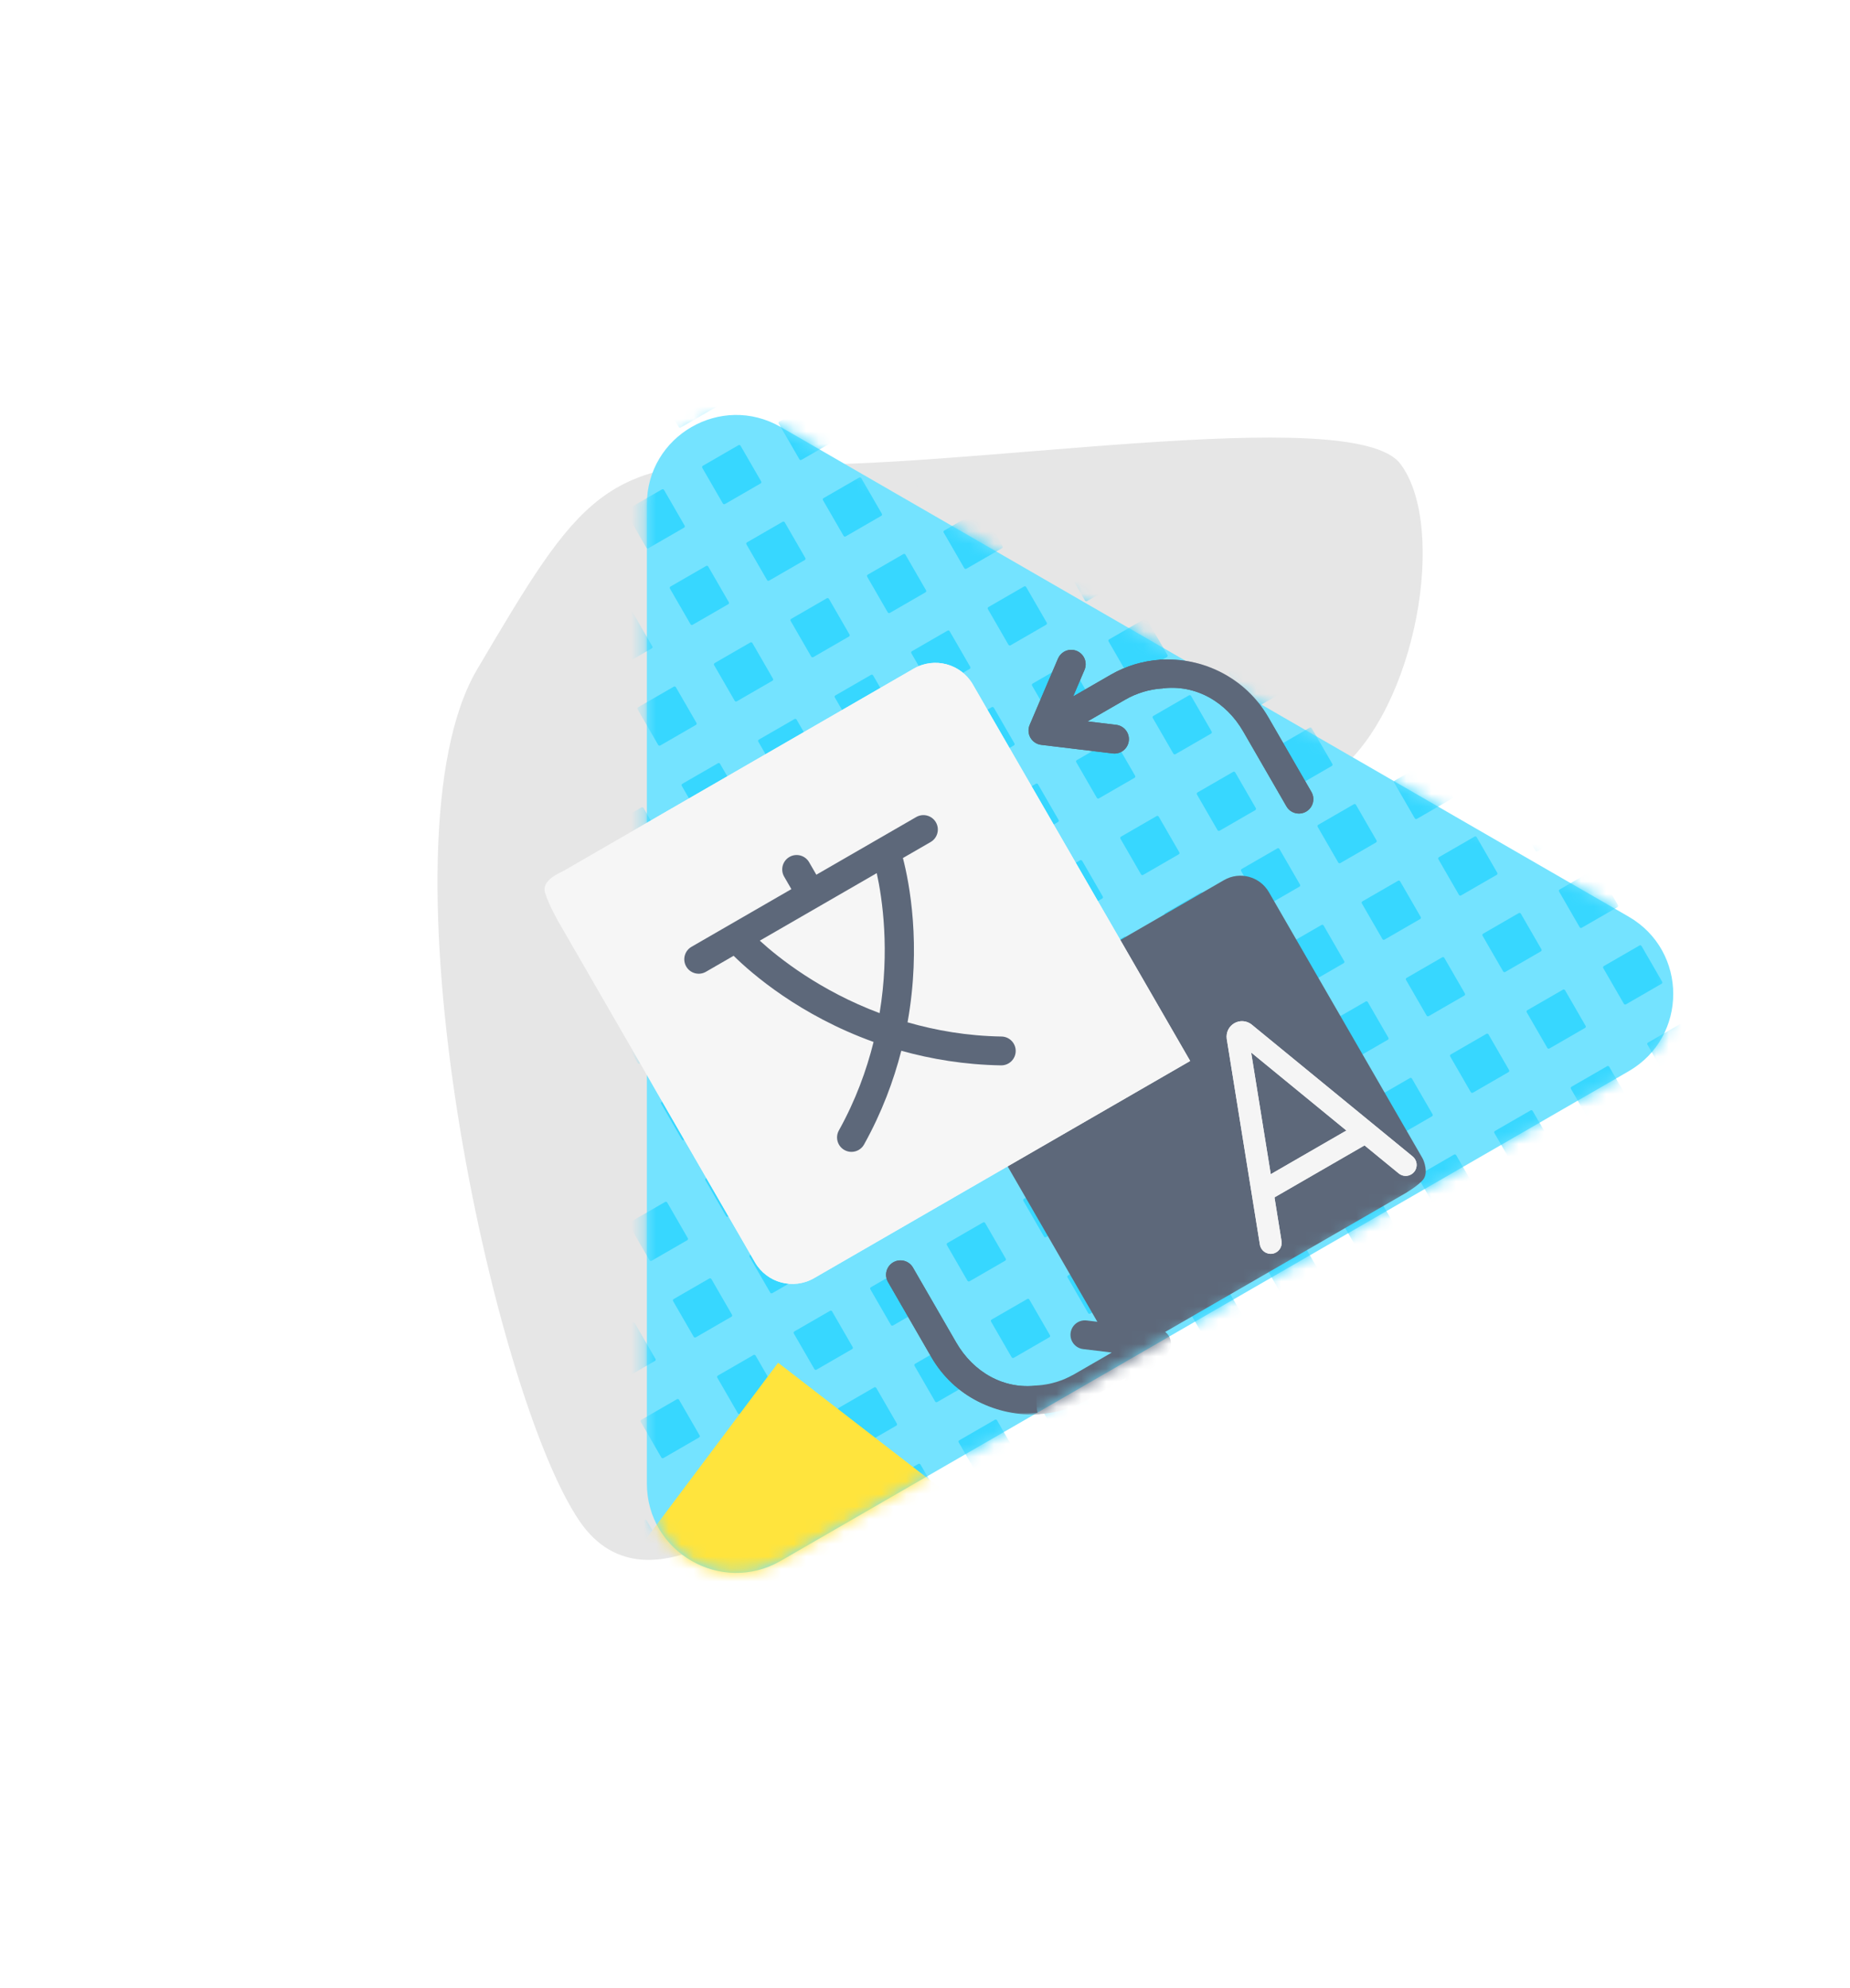 <svg width="148" height="159" viewBox="0 0 148 159" fill="none" xmlns="http://www.w3.org/2000/svg">
<g opacity="0.1" filter="url(#filter0_f_535_37121)">
<path d="M46.386 121.699C51.941 129.779 63.009 120.015 67.849 114.124C71.847 108.232 79.843 94.933 79.843 88.873C79.843 81.298 100.674 66.779 106.987 61.73C113.299 56.679 115.824 42.162 112.037 37.111C108.249 32.06 76.055 37.742 62.168 37.111C48.28 36.48 46.386 39.636 38.18 53.524C29.974 67.411 39.443 111.599 46.386 121.699Z" fill="black"/>
</g>
<g clip-path="url(#clip0_535_37121)">
<g clip-path="url(#clip1_535_37121)">
<path d="M130.289 73.318C135.049 76.066 135.049 82.936 130.289 85.685L62.46 124.846C57.7 127.594 51.75 124.159 51.75 118.663L51.75 40.34C51.75 34.844 57.7 31.409 62.46 34.157L130.289 73.318Z" fill="#74E3FF"/>
<mask id="mask0_535_37121" style="mask-type:alpha" maskUnits="userSpaceOnUse" x="51" y="33" width="83" height="93">
<path d="M130.29 73.318C135.05 76.066 135.05 82.936 130.29 85.685L62.461 124.846C57.701 127.594 51.751 124.159 51.751 118.663L51.751 40.34C51.751 34.844 57.701 31.409 62.461 34.157L130.29 73.318Z" fill="#74E3FF"/>
</mask>
<g mask="url(#mask0_535_37121)">
<rect x="52.588" y="31.195" width="3.535" height="3.535" rx="0.118" transform="rotate(-30 52.588 31.195)" fill="#37D7FF"/>
<rect x="80.865" y="80.17" width="3.535" height="3.535" rx="0.118" transform="rotate(-30 80.865 80.17)" fill="#37D7FF"/>
<rect x="66.727" y="55.684" width="3.535" height="3.535" rx="0.118" transform="rotate(-30 66.727 55.684)" fill="#37D7FF"/>
<rect x="95.003" y="104.66" width="3.535" height="3.535" rx="0.118" transform="rotate(-30 95.003 104.66)" fill="#37D7FF"/>
<rect x="59.657" y="43.44" width="3.535" height="3.535" rx="0.118" transform="rotate(-30 59.657 43.44)" fill="#37D7FF"/>
<rect x="87.935" y="92.416" width="3.535" height="3.535" rx="0.118" transform="rotate(-30 87.935 92.416)" fill="#37D7FF"/>
<rect x="73.796" y="67.928" width="3.535" height="3.535" rx="0.118" transform="rotate(-30 73.796 67.928)" fill="#37D7FF"/>
<rect x="102.072" y="116.904" width="3.535" height="3.535" rx="0.118" transform="rotate(-30 102.072 116.904)" fill="#37D7FF"/>
<rect x="56.123" y="37.316" width="3.535" height="3.535" rx="0.118" transform="rotate(-30 56.123 37.316)" fill="#37D7FF"/>
<rect x="84.399" y="86.295" width="3.535" height="3.535" rx="0.118" transform="rotate(-30 84.399 86.295)" fill="#37D7FF"/>
<rect x="70.261" y="61.805" width="3.535" height="3.535" rx="0.118" transform="rotate(-30 70.261 61.805)" fill="#37D7FF"/>
<rect x="98.538" y="110.783" width="3.535" height="3.535" rx="0.118" transform="rotate(-30 98.538 110.783)" fill="#37D7FF"/>
<rect x="63.191" y="49.56" width="3.535" height="3.535" rx="0.118" transform="rotate(-30 63.191 49.56)" fill="#37D7FF"/>
<rect x="91.469" y="98.539" width="3.535" height="3.535" rx="0.118" transform="rotate(-30 91.469 98.539)" fill="#37D7FF"/>
<rect x="77.33" y="74.049" width="3.535" height="3.535" rx="0.118" transform="rotate(-30 77.33 74.049)" fill="#37D7FF"/>
<rect x="105.607" y="123.025" width="3.535" height="3.535" rx="0.118" transform="rotate(-30 105.607 123.025)" fill="#37D7FF"/>
<rect x="68.621" y="87.24" width="3.535" height="3.535" rx="0.118" transform="rotate(-30 68.621 87.24)" fill="#37D7FF"/>
<rect x="129.842" y="51.895" width="3.535" height="3.535" rx="0.118" transform="rotate(-30 129.842 51.895)" fill="#37D7FF"/>
<rect x="54.482" y="62.754" width="3.535" height="3.535" rx="0.118" transform="rotate(-30 54.482 62.754)" fill="#37D7FF"/>
<rect x="82.76" y="111.729" width="3.535" height="3.535" rx="0.118" transform="rotate(-30 82.76 111.729)" fill="#37D7FF"/>
<rect x="47.413" y="50.508" width="3.535" height="3.535" rx="0.118" transform="rotate(-30 47.413 50.508)" fill="#37D7FF"/>
<rect x="75.69" y="99.484" width="3.535" height="3.535" rx="0.118" transform="rotate(-30 75.69 99.484)" fill="#37D7FF"/>
<rect x="61.552" y="74.998" width="3.535" height="3.535" rx="0.118" transform="rotate(-30 61.552 74.998)" fill="#37D7FF"/>
<rect x="89.828" y="123.975" width="3.535" height="3.535" rx="0.118" transform="rotate(-30 89.828 123.975)" fill="#37D7FF"/>
<rect x="122.772" y="39.652" width="3.535" height="3.535" rx="0.118" transform="rotate(-30 122.772 39.652)" fill="#37D7FF"/>
<rect x="72.155" y="93.363" width="3.535" height="3.535" rx="0.118" transform="rotate(-30 72.155 93.363)" fill="#37D7FF"/>
<rect x="133.377" y="58.018" width="3.535" height="3.535" rx="0.118" transform="rotate(-30 133.377 58.018)" fill="#37D7FF"/>
<rect x="58.017" y="68.875" width="3.535" height="3.535" rx="0.118" transform="rotate(-30 58.017 68.875)" fill="#37D7FF"/>
<rect x="86.294" y="117.854" width="3.535" height="3.535" rx="0.118" transform="rotate(-30 86.294 117.854)" fill="#37D7FF"/>
<rect x="119.238" y="33.527" width="3.535" height="3.535" rx="0.118" transform="rotate(-30 119.238 33.527)" fill="#37D7FF"/>
<rect x="50.948" y="56.629" width="3.535" height="3.535" rx="0.118" transform="rotate(-30 50.948 56.629)" fill="#37D7FF"/>
<rect x="79.225" y="105.607" width="3.535" height="3.535" rx="0.118" transform="rotate(-30 79.225 105.607)" fill="#37D7FF"/>
<rect x="65.086" y="81.119" width="3.535" height="3.535" rx="0.118" transform="rotate(-30 65.086 81.119)" fill="#37D7FF"/>
<rect x="126.308" y="45.773" width="3.535" height="3.535" rx="0.118" transform="rotate(-30 126.308 45.773)" fill="#37D7FF"/>
<rect x="105.354" y="66.033" width="3.535" height="3.535" rx="0.118" transform="rotate(-30 105.354 66.033)" fill="#37D7FF"/>
<rect x="58.27" y="125.867" width="3.535" height="3.535" rx="0.118" transform="rotate(-30 58.27 125.867)" fill="#37D7FF"/>
<rect x="91.215" y="41.545" width="3.535" height="3.535" rx="0.118" transform="rotate(-30 91.215 41.545)" fill="#37D7FF"/>
<rect x="119.492" y="90.522" width="3.535" height="3.535" rx="0.118" transform="rotate(-30 119.492 90.522)" fill="#37D7FF"/>
<rect x="51.201" y="113.623" width="3.535" height="3.535" rx="0.118" transform="rotate(-30 51.201 113.623)" fill="#37D7FF"/>
<rect x="112.423" y="78.277" width="3.535" height="3.535" rx="0.118" transform="rotate(-30 112.423 78.277)" fill="#37D7FF"/>
<rect x="98.284" y="53.791" width="3.535" height="3.535" rx="0.118" transform="rotate(-30 98.284 53.791)" fill="#37D7FF"/>
<rect x="126.562" y="102.766" width="3.535" height="3.535" rx="0.118" transform="rotate(-30 126.562 102.766)" fill="#37D7FF"/>
<rect x="47.667" y="107.502" width="3.535" height="3.535" rx="0.118" transform="rotate(-30 47.667 107.502)" fill="#37D7FF"/>
<rect x="108.888" y="72.156" width="3.535" height="3.535" rx="0.118" transform="rotate(-30 108.888 72.156)" fill="#37D7FF"/>
<rect x="94.75" y="47.666" width="3.535" height="3.535" rx="0.118" transform="rotate(-30 94.75 47.666)" fill="#37D7FF"/>
<rect x="123.026" y="96.644" width="3.535" height="3.535" rx="0.118" transform="rotate(-30 123.026 96.644)" fill="#37D7FF"/>
<rect x="55" y="119.768" width="3.535" height="3.535" rx="0.118" transform="rotate(-30 55 119.768)" fill="#37D7FF"/>
<rect x="87.681" y="35.422" width="3.535" height="3.535" rx="0.118" transform="rotate(-30 87.681 35.422)" fill="#37D7FF"/>
<rect x="115.957" y="84.4" width="3.535" height="3.535" rx="0.118" transform="rotate(-30 115.957 84.4)" fill="#37D7FF"/>
<rect x="101.819" y="59.912" width="3.535" height="3.535" rx="0.118" transform="rotate(-30 101.819 59.912)" fill="#37D7FF"/>
<rect x="130.096" y="108.887" width="3.535" height="3.535" rx="0.118" transform="rotate(-30 130.096 108.887)" fill="#37D7FF"/>
<rect x="93.109" y="73.102" width="3.535" height="3.535" rx="0.118" transform="rotate(-30 93.109 73.102)" fill="#37D7FF"/>
<rect x="78.971" y="48.615" width="3.535" height="3.535" rx="0.118" transform="rotate(-30 78.971 48.615)" fill="#37D7FF"/>
<rect x="107.248" y="97.59" width="3.535" height="3.535" rx="0.118" transform="rotate(-30 107.248 97.59)" fill="#37D7FF"/>
<rect x="71.901" y="36.369" width="3.535" height="3.535" rx="0.118" transform="rotate(-30 71.901 36.369)" fill="#37D7FF"/>
<rect x="100.179" y="85.346" width="3.535" height="3.535" rx="0.118" transform="rotate(-30 100.179 85.346)" fill="#37D7FF"/>
<rect x="86.04" y="60.859" width="3.535" height="3.535" rx="0.118" transform="rotate(-30 86.04 60.859)" fill="#37D7FF"/>
<rect x="114.317" y="109.836" width="3.535" height="3.535" rx="0.118" transform="rotate(-30 114.317 109.836)" fill="#37D7FF"/>
<rect x="68.367" y="30.246" width="3.535" height="3.535" rx="0.118" transform="rotate(-30 68.367 30.246)" fill="#37D7FF"/>
<rect x="96.644" y="79.225" width="3.535" height="3.535" rx="0.118" transform="rotate(-30 96.644 79.225)" fill="#37D7FF"/>
<rect x="82.506" y="54.736" width="3.535" height="3.535" rx="0.118" transform="rotate(-30 82.506 54.736)" fill="#37D7FF"/>
<rect x="110.782" y="103.715" width="3.535" height="3.535" rx="0.118" transform="rotate(-30 110.782 103.715)" fill="#37D7FF"/>
<rect x="75.436" y="42.492" width="3.535" height="3.535" rx="0.118" transform="rotate(-30 75.436 42.492)" fill="#37D7FF"/>
<rect x="103.713" y="91.469" width="3.535" height="3.535" rx="0.118" transform="rotate(-30 103.713 91.469)" fill="#37D7FF"/>
<rect x="89.575" y="66.981" width="3.535" height="3.535" rx="0.118" transform="rotate(-30 89.575 66.981)" fill="#37D7FF"/>
<rect x="117.852" y="115.957" width="3.535" height="3.535" rx="0.118" transform="rotate(-30 117.852 115.957)" fill="#37D7FF"/>
<rect x="56.376" y="94.309" width="3.535" height="3.535" rx="0.118" transform="rotate(-30 56.376 94.309)" fill="#37D7FF"/>
<rect x="117.598" y="58.963" width="3.535" height="3.535" rx="0.118" transform="rotate(-30 117.598 58.963)" fill="#37D7FF"/>
<rect x="70.515" y="118.799" width="3.535" height="3.535" rx="0.118" transform="rotate(-30 70.515 118.799)" fill="#37D7FF"/>
<rect x="103.46" y="34.477" width="3.535" height="3.535" rx="0.118" transform="rotate(-30 103.46 34.477)" fill="#37D7FF"/>
<rect x="131.736" y="83.453" width="3.535" height="3.535" rx="0.118" transform="rotate(-30 131.736 83.453)" fill="#37D7FF"/>
<rect x="63.445" y="106.555" width="3.535" height="3.535" rx="0.118" transform="rotate(-30 63.445 106.555)" fill="#37D7FF"/>
<rect x="124.667" y="71.207" width="3.535" height="3.535" rx="0.118" transform="rotate(-30 124.667 71.207)" fill="#37D7FF"/>
<rect x="49.307" y="82.066" width="3.535" height="3.535" rx="0.118" transform="rotate(-30 49.307 82.066)" fill="#37D7FF"/>
<rect x="110.529" y="46.721" width="3.535" height="3.535" rx="0.118" transform="rotate(-30 110.529 46.721)" fill="#37D7FF"/>
<rect x="59.911" y="100.434" width="3.535" height="3.535" rx="0.118" transform="rotate(-30 59.911 100.434)" fill="#37D7FF"/>
<rect x="121.133" y="65.086" width="3.535" height="3.535" rx="0.118" transform="rotate(-30 121.133 65.086)" fill="#37D7FF"/>
<rect x="74.05" y="124.922" width="3.535" height="3.535" rx="0.118" transform="rotate(-30 74.05 124.922)" fill="#37D7FF"/>
<rect x="106.994" y="40.598" width="3.535" height="3.535" rx="0.118" transform="rotate(-30 106.994 40.598)" fill="#37D7FF"/>
<rect x="66.981" y="112.678" width="3.535" height="3.535" rx="0.118" transform="rotate(-30 66.981 112.678)" fill="#37D7FF"/>
<rect x="128.202" y="77.332" width="3.535" height="3.535" rx="0.118" transform="rotate(-30 128.202 77.332)" fill="#37D7FF"/>
<rect x="52.842" y="88.188" width="3.535" height="3.535" rx="0.118" transform="rotate(-30 52.842 88.188)" fill="#37D7FF"/>
<rect x="114.063" y="52.842" width="3.535" height="3.535" rx="0.118" transform="rotate(-30 114.063 52.842)" fill="#37D7FF"/>
<rect x="86.987" y="76.637" width="3.535" height="3.535" rx="0.118" transform="rotate(-30 86.987 76.637)" fill="#37D7FF"/>
<rect x="72.849" y="52.148" width="3.535" height="3.535" rx="0.118" transform="rotate(-30 72.849 52.148)" fill="#37D7FF"/>
<rect x="101.126" y="101.125" width="3.535" height="3.535" rx="0.118" transform="rotate(-30 101.126 101.125)" fill="#37D7FF"/>
<rect x="65.779" y="39.904" width="3.535" height="3.535" rx="0.118" transform="rotate(-30 65.779 39.904)" fill="#37D7FF"/>
<rect x="94.057" y="88.881" width="3.535" height="3.535" rx="0.118" transform="rotate(-30 94.057 88.881)" fill="#37D7FF"/>
<rect x="79.918" y="64.394" width="3.535" height="3.535" rx="0.118" transform="rotate(-30 79.918 64.394)" fill="#37D7FF"/>
<rect x="108.195" y="113.369" width="3.535" height="3.535" rx="0.118" transform="rotate(-30 108.195 113.369)" fill="#37D7FF"/>
<rect x="62.245" y="33.781" width="3.535" height="3.535" rx="0.118" transform="rotate(-30 62.245 33.781)" fill="#37D7FF"/>
<rect x="90.522" y="82.76" width="3.535" height="3.535" rx="0.118" transform="rotate(-30 90.522 82.76)" fill="#37D7FF"/>
<rect x="76.384" y="58.27" width="3.535" height="3.535" rx="0.118" transform="rotate(-30 76.384 58.27)" fill="#37D7FF"/>
<rect x="104.66" y="107.248" width="3.535" height="3.535" rx="0.118" transform="rotate(-30 104.66 107.248)" fill="#37D7FF"/>
<rect x="69.314" y="46.025" width="3.535" height="3.535" rx="0.118" transform="rotate(-30 69.314 46.025)" fill="#37D7FF"/>
<rect x="97.591" y="95.004" width="3.535" height="3.535" rx="0.118" transform="rotate(-30 97.591 95.004)" fill="#37D7FF"/>
<rect x="83.452" y="70.516" width="3.535" height="3.535" rx="0.118" transform="rotate(-30 83.452 70.516)" fill="#37D7FF"/>
<rect x="111.729" y="119.49" width="3.535" height="3.535" rx="0.118" transform="rotate(-30 111.729 119.49)" fill="#37D7FF"/>
<rect x="74.742" y="83.705" width="3.535" height="3.535" rx="0.118" transform="rotate(-30 74.742 83.705)" fill="#37D7FF"/>
<rect x="60.605" y="59.219" width="3.535" height="3.535" rx="0.118" transform="rotate(-30 60.605 59.219)" fill="#37D7FF"/>
<rect x="88.881" y="108.195" width="3.535" height="3.535" rx="0.118" transform="rotate(-30 88.881 108.195)" fill="#37D7FF"/>
<rect x="53.535" y="46.975" width="3.535" height="3.535" rx="0.118" transform="rotate(-30 53.535 46.975)" fill="#37D7FF"/>
<rect x="81.811" y="95.949" width="3.535" height="3.535" rx="0.118" transform="rotate(-30 81.811 95.949)" fill="#37D7FF"/>
<rect x="67.674" y="71.463" width="3.535" height="3.535" rx="0.118" transform="rotate(-30 67.674 71.463)" fill="#37D7FF"/>
<rect x="95.95" y="120.439" width="3.535" height="3.535" rx="0.118" transform="rotate(-30 95.95 120.439)" fill="#37D7FF"/>
<rect x="128.896" y="36.117" width="3.535" height="3.535" rx="0.118" transform="rotate(-30 128.896 36.117)" fill="#37D7FF"/>
<rect x="50" y="40.85" width="3.535" height="3.535" rx="0.118" transform="rotate(-30 50 40.85)" fill="#37D7FF"/>
<rect x="78.277" y="89.828" width="3.535" height="3.535" rx="0.118" transform="rotate(-30 78.277 89.828)" fill="#37D7FF"/>
<rect x="64.139" y="65.34" width="3.535" height="3.535" rx="0.118" transform="rotate(-30 64.139 65.34)" fill="#37D7FF"/>
<rect x="92.416" y="114.318" width="3.535" height="3.535" rx="0.118" transform="rotate(-30 92.416 114.318)" fill="#37D7FF"/>
<rect x="57.069" y="53.096" width="3.535" height="3.535" rx="0.118" transform="rotate(-30 57.069 53.096)" fill="#37D7FF"/>
<rect x="85.347" y="102.074" width="3.535" height="3.535" rx="0.118" transform="rotate(-30 85.347 102.074)" fill="#37D7FF"/>
<rect x="71.208" y="77.584" width="3.535" height="3.535" rx="0.118" transform="rotate(-30 71.208 77.584)" fill="#37D7FF"/>
<rect x="99.485" y="126.561" width="3.535" height="3.535" rx="0.118" transform="rotate(-30 99.485 126.561)" fill="#37D7FF"/>
<rect x="132.43" y="42.238" width="3.535" height="3.535" rx="0.118" transform="rotate(-30 132.43 42.238)" fill="#37D7FF"/>
<rect x="50.255" y="97.844" width="3.535" height="3.535" rx="0.118" transform="rotate(-30 50.255 97.844)" fill="#37D7FF"/>
<rect x="111.476" y="62.498" width="3.535" height="3.535" rx="0.118" transform="rotate(-30 111.476 62.498)" fill="#37D7FF"/>
<rect x="64.393" y="122.334" width="3.535" height="3.535" rx="0.118" transform="rotate(-30 64.393 122.334)" fill="#37D7FF"/>
<rect x="97.337" y="38.012" width="3.535" height="3.535" rx="0.118" transform="rotate(-30 97.337 38.012)" fill="#37D7FF"/>
<rect x="125.614" y="86.986" width="3.535" height="3.535" rx="0.118" transform="rotate(-30 125.614 86.986)" fill="#37D7FF"/>
<rect x="57.324" y="110.088" width="3.535" height="3.535" rx="0.118" transform="rotate(-30 57.324 110.088)" fill="#37D7FF"/>
<rect x="118.545" y="74.742" width="3.535" height="3.535" rx="0.118" transform="rotate(-30 118.545 74.742)" fill="#37D7FF"/>
<rect x="104.406" y="50.256" width="3.535" height="3.535" rx="0.118" transform="rotate(-30 104.406 50.256)" fill="#37D7FF"/>
<rect x="132.684" y="99.232" width="3.535" height="3.535" rx="0.118" transform="rotate(-30 132.684 99.232)" fill="#37D7FF"/>
<rect x="53.789" y="103.967" width="3.535" height="3.535" rx="0.118" transform="rotate(-30 53.789 103.967)" fill="#37D7FF"/>
<rect x="115.011" y="68.621" width="3.535" height="3.535" rx="0.118" transform="rotate(-30 115.011 68.621)" fill="#37D7FF"/>
<rect x="100.872" y="44.133" width="3.535" height="3.535" rx="0.118" transform="rotate(-30 100.872 44.133)" fill="#37D7FF"/>
<rect x="129.148" y="93.111" width="3.535" height="3.535" rx="0.118" transform="rotate(-30 129.148 93.111)" fill="#37D7FF"/>
<rect x="60.858" y="116.213" width="3.535" height="3.535" rx="0.118" transform="rotate(-30 60.858 116.213)" fill="#37D7FF"/>
<rect x="93.803" y="31.887" width="3.535" height="3.535" rx="0.118" transform="rotate(-30 93.803 31.887)" fill="#37D7FF"/>
<rect x="122.08" y="80.865" width="3.535" height="3.535" rx="0.118" transform="rotate(-30 122.08 80.865)" fill="#37D7FF"/>
<rect x="107.941" y="56.377" width="3.535" height="3.535" rx="0.118" transform="rotate(-30 107.941 56.377)" fill="#37D7FF"/>
<rect x="99.231" y="69.566" width="3.535" height="3.535" rx="0.118" transform="rotate(-30 99.231 69.566)" fill="#37D7FF"/>
<rect x="85.093" y="45.08" width="3.535" height="3.535" rx="0.118" transform="rotate(-30 85.093 45.08)" fill="#37D7FF"/>
<rect x="113.37" y="94.057" width="3.535" height="3.535" rx="0.118" transform="rotate(-30 113.37 94.057)" fill="#37D7FF"/>
<rect x="78.023" y="32.836" width="3.535" height="3.535" rx="0.118" transform="rotate(-30 78.023 32.836)" fill="#37D7FF"/>
<rect x="106.301" y="81.812" width="3.535" height="3.535" rx="0.118" transform="rotate(-30 106.301 81.812)" fill="#37D7FF"/>
<rect x="92.162" y="57.324" width="3.535" height="3.535" rx="0.118" transform="rotate(-30 92.162 57.324)" fill="#37D7FF"/>
<rect x="120.438" y="106.301" width="3.535" height="3.535" rx="0.118" transform="rotate(-30 120.438 106.301)" fill="#37D7FF"/>
<rect x="102.766" y="75.689" width="3.535" height="3.535" rx="0.118" transform="rotate(-30 102.766 75.689)" fill="#37D7FF"/>
<rect x="88.627" y="51.201" width="3.535" height="3.535" rx="0.118" transform="rotate(-30 88.627 51.201)" fill="#37D7FF"/>
<rect x="116.904" y="100.18" width="3.535" height="3.535" rx="0.118" transform="rotate(-30 116.904 100.18)" fill="#37D7FF"/>
<rect x="48.614" y="123.281" width="3.535" height="3.535" rx="0.118" transform="rotate(-30 48.614 123.281)" fill="#37D7FF"/>
<rect x="81.559" y="38.957" width="3.535" height="3.535" rx="0.118" transform="rotate(-30 81.559 38.957)" fill="#37D7FF"/>
<rect x="109.835" y="87.936" width="3.535" height="3.535" rx="0.118" transform="rotate(-30 109.835 87.936)" fill="#37D7FF"/>
<rect x="95.696" y="63.445" width="3.535" height="3.535" rx="0.118" transform="rotate(-30 95.696 63.445)" fill="#37D7FF"/>
<rect x="123.974" y="112.422" width="3.535" height="3.535" rx="0.118" transform="rotate(-30 123.974 112.422)" fill="#37D7FF"/>
<rect x="62.499" y="90.775" width="3.535" height="3.535" rx="0.118" transform="rotate(-30 62.499 90.775)" fill="#37D7FF"/>
<rect x="123.72" y="55.428" width="3.535" height="3.535" rx="0.118" transform="rotate(-30 123.72 55.428)" fill="#37D7FF"/>
<rect x="48.36" y="66.287" width="3.535" height="3.535" rx="0.118" transform="rotate(-30 48.36 66.287)" fill="#37D7FF"/>
<rect x="76.637" y="115.264" width="3.535" height="3.535" rx="0.118" transform="rotate(-30 76.637 115.264)" fill="#37D7FF"/>
<rect x="109.581" y="30.941" width="3.535" height="3.535" rx="0.118" transform="rotate(-30 109.581 30.941)" fill="#37D7FF"/>
<rect x="69.567" y="103.02" width="3.535" height="3.535" rx="0.118" transform="rotate(-30 69.567 103.02)" fill="#37D7FF"/>
<rect x="130.789" y="67.674" width="3.535" height="3.535" rx="0.118" transform="rotate(-30 130.789 67.674)" fill="#37D7FF"/>
<rect x="55.43" y="78.533" width="3.535" height="3.535" rx="0.118" transform="rotate(-30 55.43 78.533)" fill="#37D7FF"/>
<rect x="83.706" y="127.508" width="3.535" height="3.535" rx="0.118" transform="rotate(-30 83.706 127.508)" fill="#37D7FF"/>
<rect x="116.65" y="43.185" width="3.535" height="3.535" rx="0.118" transform="rotate(-30 116.65 43.185)" fill="#37D7FF"/>
<rect x="66.033" y="96.898" width="3.535" height="3.535" rx="0.118" transform="rotate(-30 66.033 96.898)" fill="#37D7FF"/>
<rect x="127.255" y="61.553" width="3.535" height="3.535" rx="0.118" transform="rotate(-30 127.255 61.553)" fill="#37D7FF"/>
<rect x="51.895" y="72.408" width="3.535" height="3.535" rx="0.118" transform="rotate(-30 51.895 72.408)" fill="#37D7FF"/>
<rect x="80.172" y="121.387" width="3.535" height="3.535" rx="0.118" transform="rotate(-30 80.172 121.387)" fill="#37D7FF"/>
<rect x="113.116" y="37.062" width="3.535" height="3.535" rx="0.118" transform="rotate(-30 113.116 37.062)" fill="#37D7FF"/>
<rect x="73.103" y="109.143" width="3.535" height="3.535" rx="0.118" transform="rotate(-30 73.103 109.143)" fill="#37D7FF"/>
<rect x="58.964" y="84.654" width="3.535" height="3.535" rx="0.118" transform="rotate(-30 58.964 84.654)" fill="#37D7FF"/>
<rect x="120.186" y="49.307" width="3.535" height="3.535" rx="0.118" transform="rotate(-30 120.186 49.307)" fill="#37D7FF"/>
<path d="M51 124L55.999 129.625L76 119.627L62.25 109L51 124Z" fill="#FFE43D"/>
<g filter="url(#filter1_d_535_37121)">
<path d="M106.287 70.397L85.011 82.681C84.745 82.835 84.169 83.571 84.154 84.239C84.138 84.907 84.709 85.895 84.709 85.895L96.549 106.404C97.276 107.663 98.886 108.094 100.145 107.367L120.76 95.465C120.76 95.465 121.886 94.815 122.253 94.308C122.619 93.802 122.32 92.903 122.166 92.636L109.882 71.361C109.156 70.102 107.546 69.67 106.287 70.397Z" fill="#5D687A"/>
</g>
<path d="M113.011 92.499L100.116 81.937C99.718 81.629 99.18 81.593 98.744 81.844C98.744 81.845 98.744 81.845 98.743 81.845C98.307 82.098 98.07 82.583 98.141 83.103L100.791 99.552C100.868 100.03 101.318 100.356 101.797 100.278C102.274 100.202 102.6 99.752 102.523 99.273L101.959 95.773L109.162 91.615L111.899 93.857C112.19 94.095 112.586 94.115 112.894 93.938C112.983 93.887 113.065 93.818 113.134 93.734C113.441 93.359 113.386 92.807 113.011 92.499ZM101.661 93.919L100.092 84.185L107.711 90.426L101.661 93.919Z" fill="#F5F5F5"/>
<path d="M73.1 53.482L45.136 69.627C44.786 69.829 43.314 70.39 43.598 71.381C43.881 72.373 44.744 73.848 44.744 73.848L60.4 100.966C61.355 102.621 63.471 103.188 65.126 102.232L95.213 84.862L77.826 54.748C76.871 53.093 74.755 52.526 73.1 53.482Z" fill="#F6F6F6"/>
<path d="M73.297 65.352L65.307 69.965L64.73 68.967C64.412 68.415 63.707 68.226 63.155 68.544C62.603 68.863 62.414 69.568 62.733 70.12L63.31 71.118L55.32 75.731C54.768 76.05 54.579 76.755 54.898 77.307C55.217 77.859 55.921 78.047 56.473 77.729L58.69 76.449C60.143 77.882 63.98 81.216 69.886 83.341C69.319 85.614 68.452 88.003 67.11 90.42C66.801 90.977 67.002 91.679 67.559 91.988C67.926 92.192 68.357 92.174 68.696 91.978C68.871 91.877 69.022 91.729 69.127 91.539C70.553 88.971 71.487 86.447 72.105 84.046C74.493 84.711 77.147 85.164 80.084 85.214C80.3 85.217 80.504 85.161 80.679 85.06C81.018 84.864 81.249 84.5 81.256 84.08C81.267 83.443 80.76 82.918 80.123 82.907C77.359 82.861 74.856 82.417 72.604 81.771C73.716 75.595 72.748 70.604 72.233 68.63L74.45 67.35C75.002 67.031 75.191 66.326 74.872 65.774C74.553 65.222 73.849 65.034 73.297 65.352ZM70.367 81.036C65.617 79.252 62.33 76.653 60.783 75.24L70.14 69.838C70.59 71.885 71.198 76.031 70.367 81.036Z" fill="#5D687A"/>
<path d="M83.014 110.815C80.303 111.173 77.861 109.745 76.497 107.381L73.037 101.388C72.718 100.836 72.014 100.648 71.462 100.966C70.909 101.285 70.721 101.99 71.04 102.542L74.499 108.534C76.322 111.691 79.765 113.354 83.178 113.112C83.016 112.352 82.937 111.588 83.014 110.815Z" fill="#5D687A"/>
<path d="M86.93 105.619C86.298 105.543 85.724 105.993 85.648 106.626C85.571 107.258 86.022 107.833 86.655 107.908L88.944 108.184L85.948 109.914C85.019 110.45 84.017 110.743 83.014 110.816C82.181 110.876 81.717 111.811 82.134 112.534C82.348 112.905 82.751 113.144 83.178 113.113C84.52 113.016 85.86 112.628 87.102 111.912L90.098 110.182L89.192 112.303C88.941 112.889 89.213 113.566 89.799 113.816C90.147 113.965 90.525 113.93 90.83 113.754C91.038 113.633 91.21 113.447 91.312 113.209L93.577 107.906C93.72 107.573 93.697 107.191 93.516 106.877C93.334 106.562 93.015 106.352 92.655 106.309L86.93 105.619Z" fill="#5D687A"/>
<path d="M92.938 55.069C95.649 54.711 98.091 56.14 99.456 58.504L102.915 64.496C103.234 65.048 103.939 65.237 104.491 64.918C105.043 64.599 105.231 63.895 104.913 63.343L101.453 57.35C99.63 54.193 96.188 52.53 92.774 52.772C92.937 53.532 93.016 54.296 92.938 55.069Z" fill="#5D687A"/>
<path d="M89.022 60.266C89.654 60.342 90.228 59.892 90.304 59.259C90.381 58.627 89.93 58.053 89.297 57.977L87.007 57.701L90.004 55.971C90.933 55.435 91.934 55.142 92.938 55.069C93.771 55.009 94.235 54.074 93.817 53.351C93.604 52.98 93.201 52.742 92.774 52.772C91.432 52.869 90.092 53.257 88.85 53.974L85.854 55.703L86.76 53.582C87.011 52.996 86.739 52.319 86.153 52.069C85.806 51.92 85.427 51.956 85.123 52.131C84.914 52.252 84.742 52.438 84.64 52.676L82.375 57.979C82.232 58.312 82.255 58.694 82.436 59.008C82.618 59.323 82.937 59.533 83.297 59.577L89.022 60.266Z" fill="#5D687A"/>
</g>
<path d="M113.011 92.499L100.116 81.937C99.718 81.629 99.18 81.593 98.744 81.844C98.744 81.845 98.744 81.845 98.743 81.845C98.307 82.098 98.07 82.583 98.141 83.103L100.791 99.552C100.868 100.03 101.318 100.356 101.797 100.278C102.274 100.202 102.6 99.752 102.523 99.273L101.959 95.773L109.162 91.615L111.899 93.857C112.19 94.095 112.586 94.115 112.894 93.938C112.983 93.887 113.065 93.818 113.134 93.734C113.441 93.359 113.386 92.807 113.011 92.499ZM101.661 93.919L100.092 84.185L107.711 90.426L101.661 93.919Z" fill="#F5F5F5"/>
<path d="M73.1 53.482L45.136 69.627C44.786 69.829 43.314 70.39 43.598 71.381C43.881 72.373 44.744 73.848 44.744 73.848L60.4 100.966C61.355 102.621 63.471 103.188 65.126 102.232L95.213 84.862L77.826 54.748C76.871 53.093 74.755 52.526 73.1 53.482Z" fill="#F6F6F6"/>
<path d="M73.297 65.352L65.307 69.965L64.73 68.967C64.412 68.415 63.707 68.226 63.155 68.544C62.603 68.863 62.414 69.568 62.733 70.12L63.31 71.118L55.32 75.731C54.768 76.05 54.579 76.755 54.898 77.307C55.217 77.859 55.921 78.047 56.473 77.729L58.69 76.449C60.143 77.882 63.98 81.216 69.886 83.341C69.319 85.614 68.452 88.003 67.11 90.42C66.801 90.977 67.002 91.679 67.559 91.988C67.926 92.192 68.357 92.174 68.696 91.978C68.871 91.877 69.022 91.729 69.127 91.539C70.553 88.971 71.487 86.447 72.105 84.046C74.493 84.711 77.147 85.164 80.084 85.214C80.3 85.217 80.504 85.161 80.679 85.06C81.018 84.864 81.249 84.5 81.256 84.08C81.267 83.443 80.76 82.918 80.123 82.907C77.359 82.861 74.856 82.417 72.604 81.771C73.716 75.595 72.748 70.604 72.233 68.63L74.45 67.35C75.002 67.031 75.191 66.326 74.872 65.774C74.553 65.222 73.849 65.034 73.297 65.352ZM70.367 81.036C65.617 79.252 62.33 76.653 60.783 75.24L70.14 69.838C70.59 71.885 71.198 76.031 70.367 81.036Z" fill="#5D687A"/>
<path d="M83.014 110.815C80.303 111.173 77.861 109.745 76.497 107.381L73.037 101.388C72.718 100.836 72.014 100.648 71.462 100.966C70.909 101.285 70.721 101.99 71.04 102.542L74.499 108.534C76.322 111.691 79.587 113.242 83 113C82.838 112.24 82.937 111.588 83.014 110.815Z" fill="#5D687A"/>
<path d="M92.938 55.069C95.649 54.711 98.091 56.14 99.456 58.504L102.915 64.496C103.234 65.048 103.939 65.237 104.491 64.918C105.043 64.599 105.231 63.895 104.913 63.343L101.453 57.35C99.63 54.193 96.188 52.53 92.774 52.772C92.937 53.532 93.016 54.296 92.938 55.069Z" fill="#5D687A"/>
<path d="M89.022 60.266C89.654 60.342 90.228 59.892 90.304 59.259C90.381 58.627 89.93 58.053 89.297 57.977L87.007 57.701L90.004 55.971C90.933 55.435 91.934 55.142 92.938 55.069C93.771 55.009 94.235 54.074 93.817 53.351C93.604 52.98 93.201 52.742 92.774 52.772C91.432 52.869 90.092 53.257 88.85 53.974L85.854 55.703L86.76 53.582C87.011 52.996 86.739 52.319 86.153 52.069C85.806 51.92 85.427 51.956 85.123 52.131C84.914 52.252 84.742 52.438 84.64 52.676L82.375 57.979C82.232 58.312 82.255 58.694 82.436 59.008C82.618 59.323 82.937 59.533 83.297 59.577L89.022 60.266Z" fill="#5D687A"/>
</g>
</g>
<defs>
<filter id="filter0_f_535_37121" x="0.913" y="0.913" width="146.991" height="157.943" filterUnits="userSpaceOnUse" color-interpolation-filters="sRGB">
<feFlood flood-opacity="0" result="BackgroundImageFix"/>
<feBlend mode="normal" in="SourceGraphic" in2="BackgroundImageFix" result="shape"/>
<feGaussianBlur stdDeviation="17.044" result="effect1_foregroundBlur_535_37121"/>
</filter>
<filter id="filter1_d_535_37121" x="63.611" y="57.872" width="62.621" height="62.022" filterUnits="userSpaceOnUse" color-interpolation-filters="sRGB">
<feFlood flood-opacity="0" result="BackgroundImageFix"/>
<feColorMatrix in="SourceAlpha" type="matrix" values="0 0 0 0 0 0 0 0 0 0 0 0 0 0 0 0 0 0 127 0" result="hardAlpha"/>
<feOffset dx="-8.369"/>
<feGaussianBlur stdDeviation="6.087"/>
<feComposite in2="hardAlpha" operator="out"/>
<feColorMatrix type="matrix" values="0 0 0 0 0 0 0 0 0 0 0 0 0 0 0 0 0 0 0.15 0"/>
<feBlend mode="normal" in2="BackgroundImageFix" result="effect1_dropShadow_535_37121"/>
<feBlend mode="normal" in="SourceGraphic" in2="effect1_dropShadow_535_37121" result="shape"/>
</filter>
<clipPath id="clip0_535_37121">
<rect width="100" height="100" fill="white" transform="translate(35 29)"/>
</clipPath>
<clipPath id="clip1_535_37121">
<rect width="105" height="100" fill="white" transform="translate(34 29)"/>
</clipPath>
</defs>
</svg>
